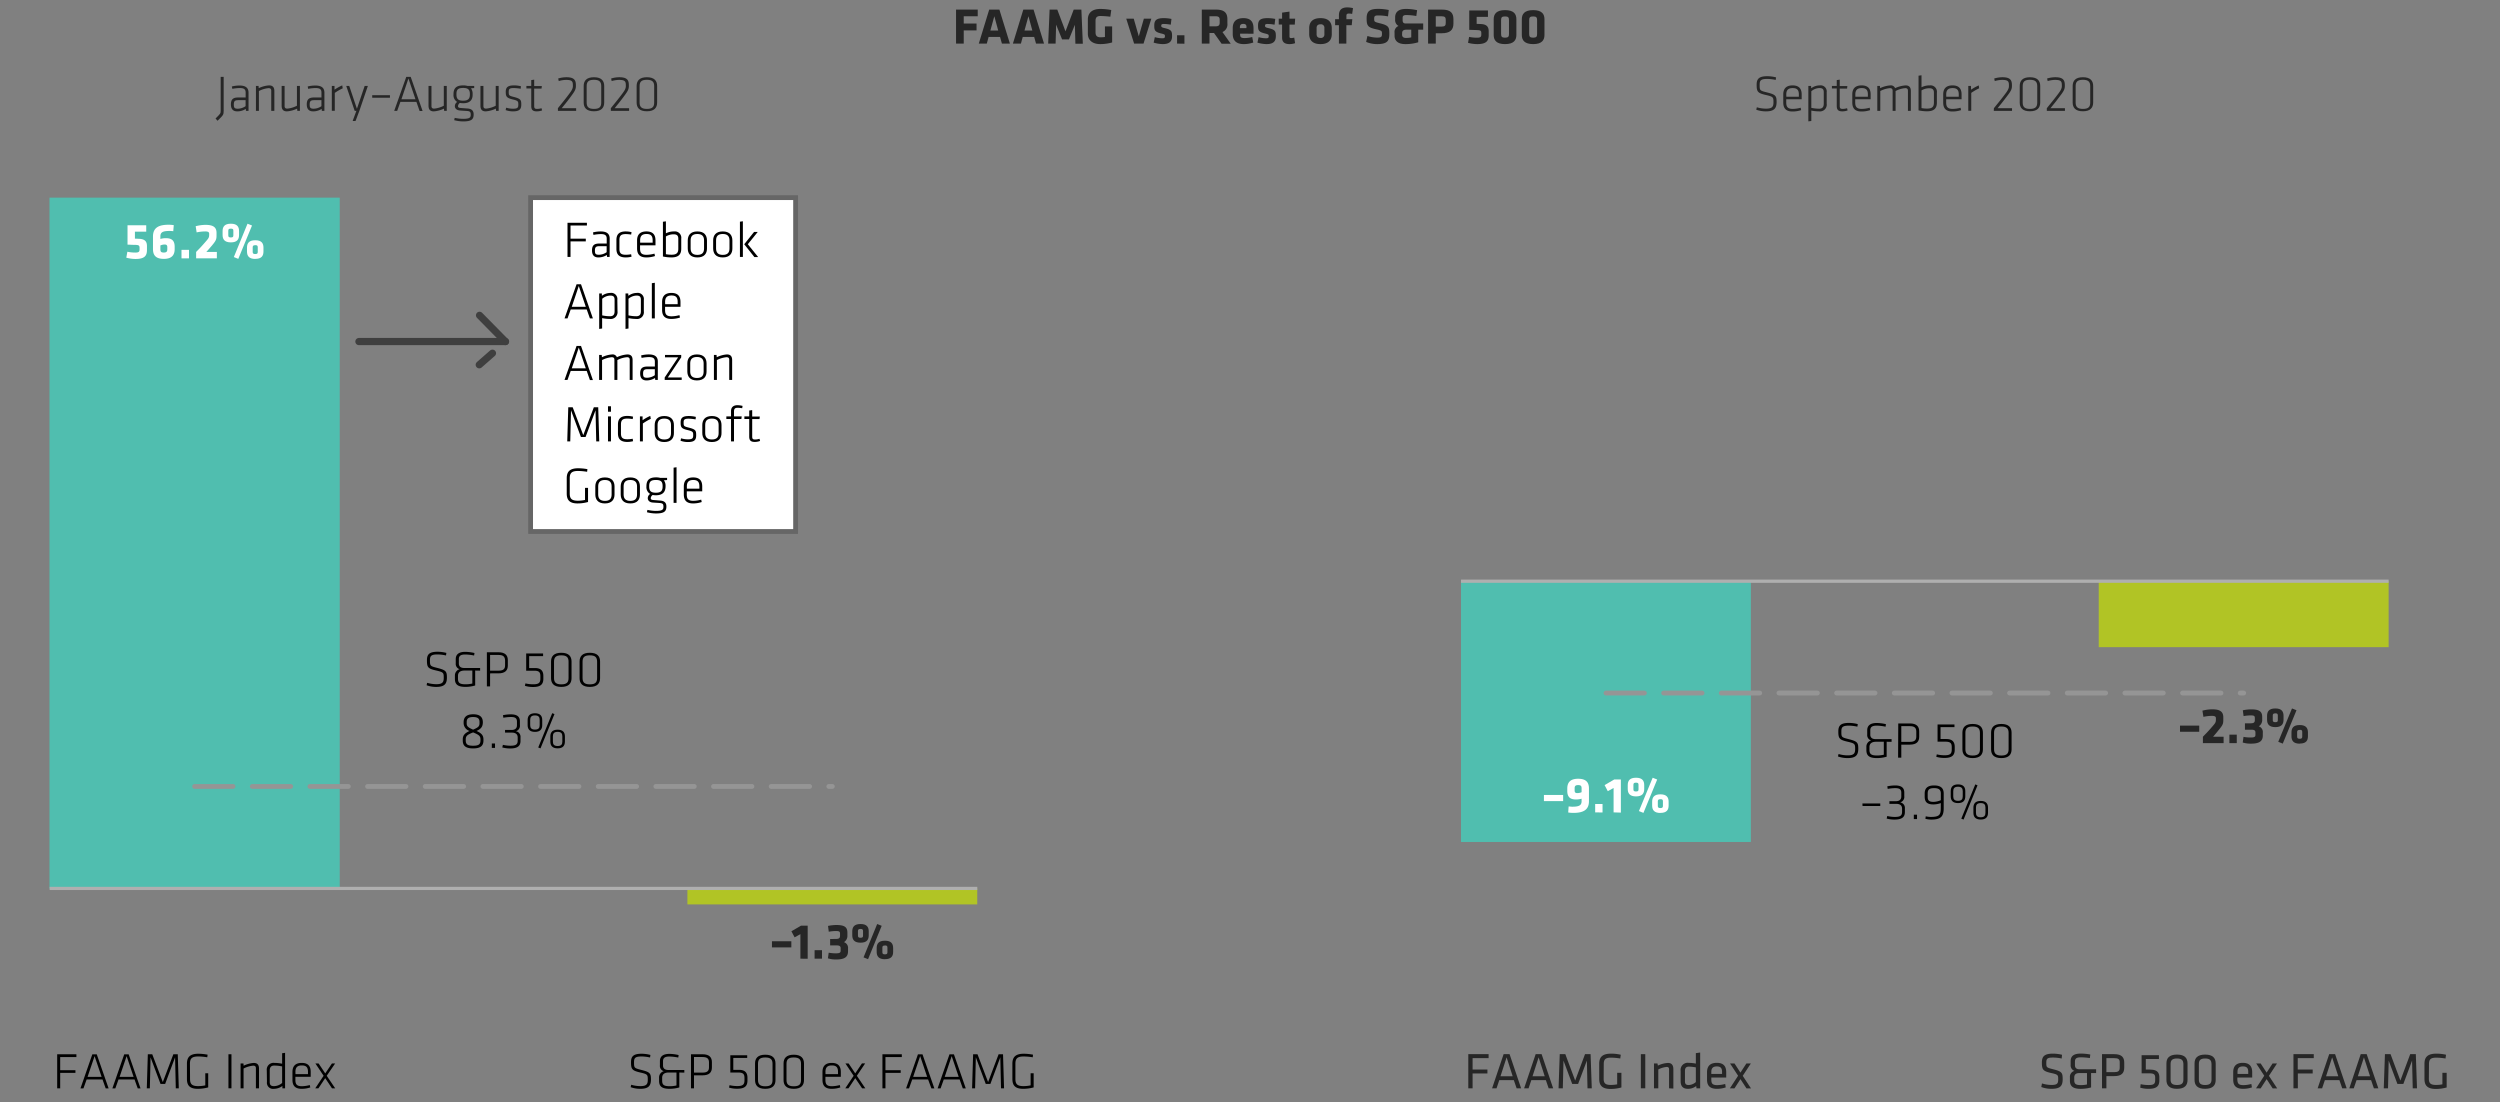 <svg xmlns="http://www.w3.org/2000/svg" viewBox="0 0 780.48 344.19"><rect x="0" y="0" width="780.48" height="344.19" fill="#808080" stroke="none"/><defs><style>.cls-1{fill:#262626;}.cls-2{fill:#b1c425;}.cls-2,.cls-3,.cls-7{fill-rule:evenodd;}.cls-3{fill:#50beaf;}.cls-4,.cls-5,.cls-8{fill:none;}.cls-4{stroke:#afafaf;}.cls-5{stroke:#959595;stroke-dasharray:12 6 12 6 12 6;}.cls-5,.cls-8{stroke-linecap:round;stroke-linejoin:round;}.cls-5,.cls-7{stroke-width:1.5px;}.cls-6,.cls-7{fill:#fff;}.cls-7{stroke:#666;}.cls-8{stroke:#3f3f3f;stroke-width:2.25px;}</style></defs><title>Artboard 10</title><g id="AEM_DSKTP" data-name="AEM DSKTP"><path class="cls-1" d="M298.47,13.61V3h6.77V5.08h-4.37V7.35h4V9.48h-4v4.13Z"/><path class="cls-1" d="M315.28,13.61h-2.49l-.58-2.08h-3.57l-.57,2.08h-2.5L308.82,3H312Zm-6.09-4.08h2.44l-1.21-4.47Z"/><path class="cls-1" d="M325.94,13.61h-2.5l-.58-2.08h-3.57l-.57,2.08h-2.5L319.47,3h3.2Zm-6.1-4.08h2.45l-1.22-4.47Z"/><path class="cls-1" d="M329.71,7.69l-.16,5.92h-2.32L327.68,3h2.4l2.56,6.79L335.2,3h2.4l.45,10.66h-2.32l-.16-5.92-1.85,4.55h-2.15Z"/><path class="cls-1" d="M343.52,13.77c-2.59,0-3.9-1.33-3.9-3.26V6.06c0-2,1.31-3.27,3.9-3.27a18.52,18.52,0,0,1,3.41.34l-.29,2.09A25.58,25.58,0,0,0,343.52,5c-1.2,0-1.5.62-1.5,1.46v3.66c0,.83.3,1.52,1.5,1.52a9.67,9.67,0,0,0,1.43-.09V8.25h2.25v5A13.4,13.4,0,0,1,343.52,13.77Z"/><path class="cls-1" d="M357,13.61h-2.94L351.6,5.82h2.34l1.58,5.52,1.59-5.52h2.33Z"/><path class="cls-1" d="M363,13.77a10.68,10.68,0,0,1-2.84-.46l.37-1.71a8.55,8.55,0,0,0,2.35.35c.69,0,.8-.19.8-.66s0-.56-1.26-.86c-1.89-.47-2.07-1-2.07-2.44,0-1.64.64-2.33,3-2.33a12,12,0,0,1,2.37.25l-.21,1.8a12.8,12.8,0,0,0-2.14-.23c-.68,0-.84.18-.84.53s.07.54,1,.75c2.22.5,2.38,1,2.38,2.53S365.19,13.77,363,13.77Z"/><path class="cls-1" d="M367.47,13.61V11h2.3v2.65Z"/><path class="cls-1" d="M379,10.3h-1.41v3.31h-2.4V3h4.43c2.6,0,3.56,1,3.56,3V7.29A2.57,2.57,0,0,1,381.64,10l2.58,3.65h-2.85Zm1.78-4.1c0-.8-.31-1.12-1.29-1.12h-1.9V8.22h1.9c1,0,1.29-.37,1.29-1.17Z"/><path class="cls-1" d="M387.15,10.52v.23c0,.89.35,1.13,1.41,1.13a9,9,0,0,0,2.37-.33l.33,1.73a9.43,9.43,0,0,1-2.92.49c-2.53,0-3.49-1.25-3.49-3.17V8.78c0-1.68.75-3.12,3.34-3.12s3.15,1.53,3.15,3.23v1.63Zm2-2.06c0-.55-.16-1-1-1s-1.06.44-1.06,1v.33h2Z"/><path class="cls-1" d="M395.39,13.77a10.67,10.67,0,0,1-2.83-.46l.37-1.71a8.55,8.55,0,0,0,2.35.35c.69,0,.8-.19.8-.66s0-.56-1.26-.86c-1.89-.47-2.07-1-2.07-2.44,0-1.64.64-2.33,3-2.33a12,12,0,0,1,2.37.25l-.21,1.8a12.91,12.91,0,0,0-2.14-.23c-.68,0-.84.18-.84.53s.07.54,1,.75c2.22.5,2.38,1,2.38,2.53S397.62,13.77,395.39,13.77Z"/><path class="cls-1" d="M402.61,13.77c-1.48,0-2.35-.56-2.35-2V7.67h-1.05V5.82h1.05V3.94l2.31-.32v2.2h1.77l-.12,1.85h-1.65v3.78c0,.32.19.43.48.43a3.27,3.27,0,0,0,1-.14l.27,1.74A5.33,5.33,0,0,1,402.61,13.77Z"/><path class="cls-1" d="M408.72,10.62V8.81c0-1.6.76-3.15,3.53-3.15s3.52,1.55,3.52,3.15v1.81c0,1.6-.75,3.15-3.52,3.15S408.72,12.22,408.72,10.62Zm4.74.06V8.75a1.05,1.05,0,0,0-1.21-1.16c-.84,0-1.22.42-1.22,1.16v1.93c0,.74.38,1.16,1.22,1.16A1.05,1.05,0,0,0,413.46,10.68Z"/><path class="cls-1" d="M422.13,4.34a6.46,6.46,0,0,0-1-.11c-.74,0-.79.32-.79.83V6h1.84L422,7.87h-1.68v5.74H418V7.87h-1.19V6H418V4.81c0-1.6.75-2.5,2.64-2.5a7.86,7.86,0,0,1,1.76.23Z"/><path class="cls-1" d="M429.94,13.77a8.71,8.71,0,0,1-3.44-.69l.4-1.85a10.23,10.23,0,0,0,3.07.51c1.23,0,1.47-.24,1.47-1.14s0-1.07-1.79-1.45c-2.58-.56-3-1.08-3-3.38,0-2.13.75-3,3.68-3a15.85,15.85,0,0,1,3.23.35l-.24,2a16,16,0,0,0-3-.3c-1.07,0-1.31.19-1.31,1,0,1,.05,1,1.73,1.44,2.88.69,3,1.25,3,3.35S433.16,13.77,429.94,13.77Z"/><path class="cls-1" d="M444.31,9.27h-1.55V13.2a13.45,13.45,0,0,1-4,.57c-2.46,0-3.39-1.15-3.39-2.65v-.87a2,2,0,0,1,1.23-2.14,2.09,2.09,0,0,1-1.05-2V5.46c0-1.55.88-2.67,3.39-2.67a15.62,15.62,0,0,1,3.47.39L442.16,5a17.58,17.58,0,0,0-3.18-.3c-.75,0-1.09.27-1.09.85v.78c0,.56.21,1,.93,1h5.49Zm-6.59,1.57c0,.69.46,1,1.16,1a6.9,6.9,0,0,0,1.7-.17V9.27H439c-.75,0-1.26.31-1.26,1Z"/><path class="cls-1" d="M450.07,10.38h-1.83v3.23h-2.4V3h4.36c2.59,0,3.55,1,3.55,3V7.37C453.75,9.37,452.66,10.38,450.07,10.38Zm1.28-4.18c0-.77-.27-1.12-1.28-1.12h-1.83V8.3h1.83c1.06,0,1.28-.4,1.28-1.17Z"/><path class="cls-1" d="M461.24,9.4c-1.16-.05-1.69-.06-2.55-.08V3.27h5.84v2H461V7.45l1.44.06c1.84.12,2.32,1,2.32,2.28v1.13c0,1.83-.69,2.85-3.6,2.85a11.22,11.22,0,0,1-2.85-.4l.33-1.85a12.69,12.69,0,0,0,2.5.25c1.09,0,1.31-.3,1.31-1v-.43C462.45,9.64,462.26,9.45,461.24,9.4Z"/><path class="cls-1" d="M473.4,10.94c0,1.6-.83,2.83-3.54,2.83s-3.54-1.23-3.54-2.83V6c0-1.61.84-2.84,3.54-2.84S473.4,4.34,473.4,6Zm-4.77-.32c0,.8.22,1.14,1.23,1.14s1.23-.34,1.23-1.14V6.27c0-.81-.22-1.14-1.23-1.14s-1.23.33-1.23,1.14Z"/><path class="cls-1" d="M482.17,10.94c0,1.6-.83,2.83-3.53,2.83s-3.54-1.23-3.54-2.83V6c0-1.61.83-2.84,3.54-2.84s3.53,1.23,3.53,2.84Zm-4.77-.32c0,.8.23,1.14,1.24,1.14s1.23-.34,1.23-1.14V6.27c0-.81-.23-1.14-1.23-1.14s-1.24.33-1.24,1.14Z"/><polygon class="cls-2" points="655.21 181.45 745.71 181.45 745.71 202.04 655.21 202.04 655.21 181.45 655.21 181.45"/><polygon class="cls-3" points="456.12 181.48 546.6 181.48 546.6 262.86 456.12 262.86 456.12 181.48 456.12 181.48"/><line class="cls-4" x1="456.12" y1="181.45" x2="745.71" y2="181.45"/><line class="cls-5" x1="501.37" y1="216.36" x2="700.46" y2="216.36"/><path class="cls-1" d="M551.29,34.77a9,9,0,0,1-3-.51l.18-.77a10,10,0,0,0,2.86.43c1.83,0,2.33-.54,2.33-1.9,0-1.65,0-1.83-2.39-2.37-2.58-.59-2.86-1.06-2.86-3.2,0-1.75.64-2.66,3.31-2.66a10.89,10.89,0,0,1,2.75.37l-.11.8a12.51,12.51,0,0,0-2.61-.32c-2.11,0-2.4.51-2.4,1.84,0,1.73,0,1.81,2.29,2.37,2.8.7,3,1.1,3,3.12C554.59,33.72,554,34.77,551.29,34.77Z"/><path class="cls-1" d="M559.68,34a9.84,9.84,0,0,0,2.47-.37l.16.75a8.52,8.52,0,0,1-2.69.43c-2.19,0-2.9-1.13-2.9-2.83V29.49c0-1.6.72-2.83,2.91-2.83s2.84,1.23,2.84,2.83V31h-4.82v1C557.65,33.36,558.13,34,559.68,34Zm-2-3.8h3.91v-.7c0-1.31-.47-2-1.93-2s-2,.69-2,2Z"/><path class="cls-1" d="M570.28,32.37a2.12,2.12,0,0,1-2.4,2.4,12.16,12.16,0,0,1-2.4-.25v3.25l-.93.12V26.82h.85l.05.73a4.47,4.47,0,0,1,2.62-.89,1.92,1.92,0,0,1,2.21,2.16Zm-4.8,1.3a12.63,12.63,0,0,0,2.43.27c1,0,1.45-.51,1.45-1.57V28.82c0-.9-.29-1.33-1.35-1.33a4,4,0,0,0-2.53,1Z"/><path class="cls-1" d="M576.81,34.47a4.92,4.92,0,0,1-1.63.3c-1.23,0-1.76-.45-1.76-1.68V27.62h-1.51v-.8h1.51V25l.93-.13v2h2.38l-.09.8h-2.29V33c0,.68.09,1,.89,1a5,5,0,0,0,1.4-.22Z"/><path class="cls-1" d="M581.23,34a9.76,9.76,0,0,0,2.46-.37l.16.75a8.47,8.47,0,0,1-2.69.43c-2.19,0-2.89-1.13-2.89-2.83V29.49c0-1.6.72-2.83,2.91-2.83S584,27.89,584,29.49V31h-4.82v1C579.19,33.36,579.68,34,581.23,34Zm-2-3.8h3.91v-.7c0-1.31-.46-2-1.92-2s-2,.69-2,2Z"/><path class="cls-1" d="M595.64,34.61v-6.3c0-.58-.31-.79-.85-.79a7.55,7.55,0,0,0-3,.9v6.19h-.93v-6.3c0-.58-.31-.79-.85-.79a8,8,0,0,0-3,.9v6.19h-.93V26.82h.82l.06.7a8.69,8.69,0,0,1,3.17-.86,1.41,1.41,0,0,1,1.5.86,9.39,9.39,0,0,1,3.27-.86c1.21,0,1.65.69,1.65,1.76v6.19Z"/><path class="cls-1" d="M604.68,32c0,1.74-.77,2.75-3.12,2.75a13.2,13.2,0,0,1-2.61-.29V23.63l.93-.13v3.75a5.44,5.44,0,0,1,2.56-.59,2,2,0,0,1,2.24,2.27Zm-4.8,1.74a9.3,9.3,0,0,0,1.79.16c1.68,0,2.08-.7,2.08-1.87V28.91c0-.93-.42-1.36-1.44-1.36a4.66,4.66,0,0,0-2.43.68Z"/><path class="cls-1" d="M609.61,34a9.7,9.7,0,0,0,2.46-.37l.16.75a8.46,8.46,0,0,1-2.68.43c-2.2,0-2.9-1.13-2.9-2.83V29.49c0-1.6.72-2.83,2.91-2.83s2.83,1.23,2.83,2.83V31h-4.81v1C607.58,33.36,608.06,34,609.61,34Zm-2-3.8h3.9v-.7c0-1.31-.46-2-1.92-2s-2,.69-2,2Z"/><path class="cls-1" d="M617.87,27.57A17,17,0,0,0,615.41,29v5.6h-.93V26.82h.83l.05,1.18a13.46,13.46,0,0,1,2.4-1.34Z"/><path class="cls-1" d="M622.48,33.78c1.38-1.71,1.76-2.15,2.93-3.67s1.76-2.3,1.76-3.21v-.26c0-1.22-.24-1.7-2.16-1.7a8.82,8.82,0,0,0-2.26.37l-.17-.8a8.87,8.87,0,0,1,2.53-.4c2.48,0,3,.91,3,2.5v.24c0,1.15-.43,1.76-2,3.79-1,1.35-1.4,1.78-2.48,3.14h4.51v.83h-5.7Z"/><path class="cls-1" d="M636.94,32c0,1.61-.85,2.74-3.2,2.74s-3.2-1.13-3.2-2.74V26.85c0-1.6.85-2.74,3.2-2.74s3.2,1.14,3.2,2.74ZM631.47,32c0,1.31.53,2,2.27,2s2.27-.66,2.27-2V26.91c0-1.31-.52-2-2.27-2s-2.27.66-2.27,2Z"/><path class="cls-1" d="M639,33.78c1.37-1.71,1.76-2.15,2.93-3.67s1.76-2.3,1.76-3.21v-.26c0-1.22-.24-1.7-2.16-1.7a8.75,8.75,0,0,0-2.26.37l-.18-.8a8.87,8.87,0,0,1,2.53-.4c2.48,0,3,.91,3,2.5v.24c0,1.15-.44,1.76-2,3.79-1,1.35-1.39,1.78-2.48,3.14h4.52v.83H639Z"/><path class="cls-1" d="M653.47,32c0,1.61-.85,2.74-3.2,2.74s-3.2-1.13-3.2-2.74V26.85c0-1.6.84-2.74,3.2-2.74s3.2,1.14,3.2,2.74ZM648,32c0,1.31.53,2,2.28,2s2.27-.66,2.27-2V26.91c0-1.31-.53-2-2.27-2s-2.28.66-2.28,2Z"/><path class="cls-6" d="M482,250.1v-1.92H488v1.92Z"/><path class="cls-6" d="M496.06,246.21v3.91c0,2.89-2,3.66-4.91,3.66a10.26,10.26,0,0,1-1.57-.13l.13-1.88c.3,0,.72.08,1.12.08,2.08,0,2.93-.39,2.93-1.72v-.78a6,6,0,0,1-1.77.24c-1.79,0-2.7-.77-2.7-2.69v-.69c0-1.6.62-3.09,3.39-3.09S496.06,244.53,496.06,246.21Zm-4.47-.11v.7c0,.66.37.8.79.8a3.43,3.43,0,0,0,1.38-.28V246.1c0-.74-.25-1-1.08-1S491.59,245.41,491.59,246.1Z"/><path class="cls-6" d="M498,253.62V251h2.3v2.65Z"/><path class="cls-6" d="M503.75,253.62V246l-1.81,1-1-1.9,3-1.75h2.08v10.34Z"/><path class="cls-6" d="M510.75,248.63c-2,0-2.58-1-2.58-2.32v-1.19c0-1.33.56-2.32,2.58-2.32s2.56,1,2.56,2.32v1.19C513.31,247.64,512.76,248.63,510.75,248.63Zm0-4.29c-.6,0-.81.17-.81.66v1.44c0,.48.21.65.81.65s.78-.17.78-.65V245C511.53,244.51,511.34,244.34,510.75,244.34Zm5.2-1.54,1.41.56-4.29,10.42-1.41-.57Zm2.41,11c-2,0-2.57-1-2.57-2.32v-1.18c0-1.33.56-2.32,2.57-2.32s2.57,1,2.57,2.32v1.18C520.93,252.79,520.38,253.78,518.36,253.78Zm0-4.29c-.59,0-.8.18-.8.66v1.44c0,.48.21.66.8.66s.79-.18.79-.66v-1.44C519.15,249.67,519,249.49,518.36,249.49Z"/><path class="cls-1" d="M680.58,228.45v-1.92h6v1.92Z"/><path class="cls-1" d="M690.91,230h3.28v2h-6.46v-2c1.15-1.19,1.36-1.38,2.32-2.47,1.57-1.79,1.74-1.89,1.74-3v-.29c0-.56-.37-.75-1.26-.75a12.55,12.55,0,0,0-2.64.31l-.31-1.94a12.86,12.86,0,0,1,3.06-.42c2.46,0,3.46.77,3.46,2.52v.41c0,1.52,0,1.81-1.47,3.57C691.86,228.9,691.38,229.46,690.91,230Z"/><path class="cls-1" d="M696,232v-2.65h2.3V232Z"/><path class="cls-1" d="M702.62,225.81c1,0,1.32-.29,1.32-1v-.66c0-.67-.29-.81-1.3-.81a12.71,12.71,0,0,0-2.21.22l-.24-1.81a12.39,12.39,0,0,1,2.66-.29c2.67,0,3.39.8,3.39,2.41v.75a2.31,2.31,0,0,1-1.07,2.13,1.88,1.88,0,0,1,1.26,2v.82c0,1.57-.73,2.59-3.65,2.59a8.19,8.19,0,0,1-2.62-.35l.24-1.77a11.73,11.73,0,0,0,2.3.2c1.12,0,1.43-.22,1.43-.84v-.74c0-.59-.37-.85-1.17-.85h-2.11v-2Z"/><path class="cls-1" d="M710.34,227c-2,0-2.58-1-2.58-2.32v-1.19c0-1.32.56-2.32,2.58-2.32s2.56,1,2.56,2.32v1.19C712.9,226,712.35,227,710.34,227Zm0-4.29c-.6,0-.8.18-.8.66v1.44c0,.48.2.65.8.65s.78-.17.78-.65v-1.44C711.12,222.87,710.93,222.69,710.34,222.69Zm5.2-1.54,1.41.56-4.29,10.42-1.41-.57Zm2.41,11c-2,0-2.57-1-2.57-2.32v-1.18c0-1.33.56-2.32,2.57-2.32s2.57,1,2.57,2.32v1.18C720.52,231.14,720,232.13,718,232.13Zm0-4.29c-.59,0-.8.18-.8.66v1.44c0,.48.21.66.8.66s.79-.18.79-.66V228.5C718.74,228,718.55,227.84,718,227.84Z"/><path class="cls-1" d="M458.39,339.76V329.1h6.34v1.24h-5v3.55h4.63v1.23h-4.63v4.64Z"/><path class="cls-1" d="M474.88,339.76h-1.4l-.88-2.56h-4.53l-.86,2.56h-1.39l3.6-10.66h1.86Zm-4.53-9.66-1.91,5.9h3.81Z"/><path class="cls-1" d="M484.88,339.76h-1.4l-.88-2.56h-4.53l-.86,2.56h-1.39l3.6-10.66h1.86Zm-4.53-9.66-1.91,5.9h3.81Z"/><path class="cls-1" d="M488.11,331.12l-.21,8.64h-1.33l.37-10.66h1.74l3.08,8.25,3.07-8.25h1.74l.37,10.66h-1.33l-.2-8.64-2.73,7.27h-1.85Z"/><path class="cls-1" d="M500.65,336.71c0,1.36.4,2,2.22,2a10.23,10.23,0,0,0,2-.19v-3.61h1.32v4.59a12.69,12.69,0,0,1-3.37.46c-2.72,0-3.56-1.17-3.56-3.13V332.1c0-2.16,1.08-3.16,3.73-3.16a13.45,13.45,0,0,1,3,.34l-.16,1.18a17.62,17.62,0,0,0-2.86-.27c-1.76,0-2.29.53-2.29,2Z"/><path class="cls-1" d="M513.64,339.76h-1.38V329.1h1.38Z"/><path class="cls-1" d="M521.07,339.76v-5.95c0-.51-.26-.72-.76-.72a7.27,7.27,0,0,0-2.6.78v5.89h-1.35V332h1.09l.13.67a8.37,8.37,0,0,1,3.14-.83c1.24,0,1.69.78,1.69,2v6Z"/><path class="cls-1" d="M524.68,334.35a2.24,2.24,0,0,1,2.53-2.54,12.17,12.17,0,0,1,2.22.24v-3.27l1.35-.19v11.17h-1.14l-.11-.7a4.16,4.16,0,0,1-2.58.86c-1.53,0-2.27-.81-2.27-2.38Zm4.75-1.12a12.83,12.83,0,0,0-2.14-.24c-.9,0-1.26.42-1.26,1.36v3.19c0,.8.25,1.2,1.2,1.2a3.6,3.6,0,0,0,2.2-.93Z"/><path class="cls-1" d="M536.12,338.77a9.67,9.67,0,0,0,2.47-.37l.17,1.08a8.48,8.48,0,0,1-2.75.44c-2.3,0-3.09-1.1-3.09-2.86v-2.34c0-1.62.74-2.91,3.06-2.91s2.93,1.33,2.93,2.94v1.64h-4.65V337C534.26,338.27,534.6,338.77,536.12,338.77Zm-1.86-3.5h3.35v-.64c0-1.09-.37-1.7-1.63-1.7s-1.72.61-1.72,1.7Z"/><path class="cls-1" d="M540.06,339.76l2.56-3.92L540.1,332h1.4l1.85,2.86,1.86-2.86h1.39l-2.53,3.87,2.58,3.92h-1.41l-1.89-2.89-1.87,2.89Z"/><path class="cls-1" d="M640.44,339.92a9,9,0,0,1-3.17-.56l.22-1.12a10,10,0,0,0,3,.47c1.71,0,2.06-.45,2.06-1.67,0-1.44,0-1.57-2.21-2.06-2.57-.58-2.88-1.08-2.88-3.28,0-1.86.77-2.76,3.41-2.76a12.28,12.28,0,0,1,2.88.35l-.11,1.17a13.22,13.22,0,0,0-2.74-.3c-1.74,0-2.06.35-2.06,1.58,0,1.48,0,1.54,2.11,2.07,2.84.7,3,1.12,3,3.2C643.91,338.87,643.37,339.92,640.44,339.92Z"/><path class="cls-1" d="M652.82,335v4.49a12.3,12.3,0,0,1-3.26.44c-2.44,0-3.35-.86-3.35-2.56v-1a1.93,1.93,0,0,1,1.41-2.05,1.83,1.83,0,0,1-1.18-1.89v-1.11c0-1.52.81-2.4,3.2-2.4a16.34,16.34,0,0,1,2.93.29l-.13,1.11a19.21,19.21,0,0,0-2.79-.23c-1.41,0-1.87.37-1.87,1.39v1.08c0,.75.4,1.26,1.44,1.26h5.17V335Zm-1.28,3.57V335h-2.27c-1.2,0-1.71.42-1.71,1.46v.77c0,1.1.44,1.53,2,1.53A8.69,8.69,0,0,0,651.54,338.56Z"/><path class="cls-1" d="M656.23,329.1h3.85c2.29,0,3.09,1,3.09,2.63v1.58c0,1.65-.8,2.64-3.09,2.64H657.6v3.81h-1.37Zm3.81,1.24H657.6v4.38H660c1.31,0,1.76-.37,1.76-1.41v-1.57C661.8,330.69,661.35,330.34,660,330.34Z"/><path class="cls-1" d="M668.59,329.42H674v1.19h-4.1v3.28c.67,0,1,0,1.71.05,1.91.08,2.52,1,2.52,2.4v.93c0,1.69-.74,2.65-3.29,2.65a9.2,9.2,0,0,1-2.68-.36l.14-1.09a11.65,11.65,0,0,0,2.53.27c1.6,0,2-.42,2-1.55v-.71c0-1-.32-1.36-1.65-1.39l-2.58,0Z"/><path class="cls-1" d="M682.93,337.15c0,1.6-.81,2.77-3.29,2.77s-3.3-1.17-3.3-2.77V332c0-1.6.81-2.77,3.3-2.77s3.29,1.17,3.29,2.77Zm-3.29-6.7c-1.48,0-2,.56-2,1.73V337c0,1.17.48,1.73,2,1.73s2-.56,2-1.73v-4.83C681.59,331,681.11,330.45,679.64,330.45Z"/><path class="cls-1" d="M691.72,337.15c0,1.6-.82,2.77-3.3,2.77s-3.3-1.17-3.3-2.77V332c0-1.6.82-2.77,3.3-2.77s3.3,1.17,3.3,2.77Zm-3.3-6.7c-1.47,0-1.95.56-1.95,1.73V337c0,1.17.48,1.73,1.95,1.73s2-.56,2-1.73v-4.83C690.37,331,689.89,330.45,688.42,330.45Z"/><path class="cls-1" d="M700.39,338.77a9.6,9.6,0,0,0,2.46-.37l.18,1.08a8.57,8.57,0,0,1-2.75.44c-2.31,0-3.09-1.1-3.09-2.86v-2.34c0-1.62.73-2.91,3-2.91s2.93,1.33,2.93,2.94v1.64h-4.64V337C698.53,338.27,698.87,338.77,700.39,338.77Zm-1.86-3.5h3.35v-.64c0-1.09-.37-1.7-1.64-1.7s-1.71.61-1.71,1.7Z"/><path class="cls-1" d="M704.32,339.76l2.56-3.92L704.37,332h1.39l1.86,2.86,1.86-2.86h1.39l-2.53,3.87,2.58,3.92h-1.41l-1.89-2.89-1.87,2.89Z"/><path class="cls-1" d="M716,339.76V329.1h6.34v1.24h-5v3.55H722v1.23h-4.63v4.64Z"/><path class="cls-1" d="M732.61,339.76h-1.39l-.88-2.56h-4.53l-.86,2.56h-1.4l3.61-10.66H729Zm-4.53-9.66-1.9,5.9H730Z"/><path class="cls-1" d="M742.5,339.76h-1.39l-.88-2.56H735.7l-.87,2.56h-1.39L737,329.1h1.86ZM738,330.1l-1.9,5.9h3.81Z"/><path class="cls-1" d="M745.73,331.12l-.21,8.64h-1.33l.37-10.66h1.75l3.07,8.25,3.07-8.25h1.75l.37,10.66h-1.33l-.21-8.64-2.72,7.27h-1.86Z"/><path class="cls-1" d="M758.27,336.71c0,1.36.41,2,2.23,2a10.14,10.14,0,0,0,2-.19v-3.61h1.33v4.59a12.7,12.7,0,0,1-3.38.46c-2.72,0-3.55-1.17-3.55-3.13V332.1c0-2.16,1.07-3.16,3.73-3.16a13.52,13.52,0,0,1,3,.34l-.16,1.18a17.84,17.84,0,0,0-2.87-.27c-1.76,0-2.29.53-2.29,2Z"/><path d="M576.8,236.67a9,9,0,0,1-3-.51l.18-.77a9.93,9.93,0,0,0,2.86.43c1.82,0,2.32-.54,2.32-1.9,0-1.65,0-1.82-2.38-2.37-2.58-.59-2.87-1.06-2.87-3.2,0-1.74.64-2.66,3.31-2.66a11,11,0,0,1,2.76.37l-.12.8a13.12,13.12,0,0,0-2.6-.32c-2.11,0-2.4.51-2.4,1.84,0,1.73,0,1.81,2.28,2.37,2.8.71,3,1.11,3,3.12C580.09,235.62,579.5,236.67,576.8,236.67Z"/><path d="M589,231.57v4.67a10.94,10.94,0,0,1-3,.43c-2.42,0-3.33-.73-3.33-2.51v-1a2,2,0,0,1,1.47-2,1.74,1.74,0,0,1-1.21-1.84V228c0-1.52,1-2.29,3-2.29a13.09,13.09,0,0,1,2.84.37l-.11.79a14.64,14.64,0,0,0-2.77-.33c-1.42,0-2,.42-2,1.46v1.38c0,.83.53,1.37,1.65,1.37h5v.84Zm-.89,4.05v-4.05h-2.4c-1.23,0-2.08.45-2.08,1.66v.88c0,1.28.53,1.75,2.37,1.75A9.29,9.29,0,0,0,588.08,235.62Z"/><path d="M592.62,225.85h3.62c2.14,0,2.92,1,2.92,2.47V230c0,1.49-.78,2.47-2.92,2.47h-2.67v4.06h-1Zm3.63.85h-2.68v4.9h2.68c1.34,0,2-.45,2-1.62v-1.66C598.22,227.15,597.59,226.7,596.25,226.7Z"/><path d="M604.89,226.17h5.28V227h-4.35v3.72l1.84,0c1.93,0,2.59,1,2.59,2.45v.88c0,1.64-.75,2.57-3.15,2.57a8.52,8.52,0,0,1-2.61-.35l.16-.77a9.88,9.88,0,0,0,2.45.29c1.69,0,2.22-.46,2.22-1.81v-.69c0-1.23-.38-1.71-1.84-1.74l-2.59,0Z"/><path d="M619.05,233.94c0,1.6-.85,2.73-3.2,2.73s-3.2-1.13-3.2-2.73v-5.19c0-1.6.85-2.74,3.2-2.74s3.2,1.14,3.2,2.74Zm-5.47-.07c0,1.31.53,2,2.27,2s2.27-.66,2.27-2v-5.06c0-1.31-.53-2-2.27-2s-2.27.65-2.27,2Z"/><path d="M628,233.94c0,1.6-.85,2.73-3.2,2.73s-3.2-1.13-3.2-2.73v-5.19c0-1.6.85-2.74,3.2-2.74s3.2,1.14,3.2,2.74Zm-5.47-.07c0,1.31.53,2,2.27,2s2.27-.66,2.27-2v-5.06c0-1.31-.53-2-2.27-2s-2.27.65-2.27,2Z"/><path d="M581.43,250.83H587v.79h-5.53Z"/><path d="M589.19,254.75a10.28,10.28,0,0,0,2.3.29c1.62,0,2.32-.32,2.32-1.58v-1c0-1-.65-1.5-1.81-1.5h-2.14v-.83h2c1.18,0,1.71-.57,1.71-1.46V247.5c0-1.07-.53-1.45-1.92-1.45a13.51,13.51,0,0,0-2.32.24l-.13-.8a12,12,0,0,1,2.42-.28c2.06,0,2.88.77,2.88,2.23v1.12a1.77,1.77,0,0,1-1.28,1.94,1.74,1.74,0,0,1,1.47,1.87v1.15c0,1.7-1.09,2.35-3.28,2.35a9.3,9.3,0,0,1-2.41-.32Z"/><path d="M597.48,254.34h1v1.37h-1Z"/><path d="M605.91,250.72a7.42,7.42,0,0,1-2.29.42c-2.13,0-2.75-.9-2.75-2.5v-.88c0-1.6.8-2.55,2.94-2.55s3,.9,3,2.55v4.51c0,2.56-.8,3.6-3.9,3.6a7.79,7.79,0,0,1-1.82-.24l.11-.78a8.43,8.43,0,0,0,1.55.19c2.75,0,3.14-.67,3.14-2.78Zm0-.9v-2.09c0-1.32-.8-1.68-2.1-1.68-1.5,0-2,.46-2,1.68v1c0,1.12.35,1.61,1.85,1.61A6.53,6.53,0,0,0,605.91,249.82Z"/><path d="M613.55,248.61c0,1.31-.67,2.11-2.27,2.11s-2.28-.8-2.28-2.11V247c0-1.32.68-2.12,2.28-2.12s2.27.8,2.27,2.12Zm-3.76,0c0,.88.37,1.4,1.49,1.4s1.47-.52,1.47-1.4V247c0-.88-.35-1.39-1.47-1.39s-1.49.51-1.49,1.39Zm3.22,7.25-.71-.27,4.37-10.71.7.29Zm7.63-2.11c0,1.31-.67,2.11-2.27,2.11s-2.29-.8-2.29-2.11v-1.6c0-1.31.69-2.11,2.29-2.11s2.27.8,2.27,2.11Zm-3.76,0c0,.88.37,1.39,1.49,1.39s1.47-.51,1.47-1.39v-1.64c0-.88-.35-1.39-1.47-1.39s-1.49.51-1.49,1.39Z"/><polygon class="cls-2" points="214.6 277.36 305.09 277.36 305.09 282.35 214.6 282.35 214.6 277.36 214.6 277.36"/><polygon class="cls-3" points="15.45 61.7 106.06 61.7 106.06 277.38 15.45 277.38 15.45 61.7 15.45 61.7"/><line class="cls-4" x1="15.5" y1="277.36" x2="305.1" y2="277.36"/><line class="cls-5" x1="60.75" y1="245.52" x2="259.85" y2="245.52"/><polygon class="cls-7" points="165.65 61.7 248.38 61.7 248.38 165.93 165.65 165.93 165.65 61.7 165.65 61.7"/><path class="cls-1" d="M69.83,24V34.52c0,1.32-.09,1.4-1.92,3.18L67.29,37c1.57-1.54,1.6-1.6,1.6-2.42V24Z"/><path class="cls-1" d="M77.59,34.61h-.8L76.73,34a4.88,4.88,0,0,1-2.64.77c-1.38,0-2-.78-2-2.17,0-1.65.75-2.17,2.29-2.17h2.31V28.91c0-1.07-.56-1.42-1.85-1.42a12.46,12.46,0,0,0-2.3.25L72.38,27a9.72,9.72,0,0,1,2.4-.3c2,0,2.81.8,2.81,2.25Zm-.92-3.34H74.39c-1.07,0-1.39.32-1.39,1.34s.19,1.33,1.28,1.33a4.38,4.38,0,0,0,2.39-.8Z"/><path class="cls-1" d="M84.68,34.61v-6.3c0-.58-.3-.79-.85-.79a8,8,0,0,0-3,.9v6.19h-.93V26.82h.82l.06.7A8.69,8.69,0,0,1,84,26.66c1.22,0,1.65.69,1.65,1.76v6.19Z"/><path class="cls-1" d="M88.85,26.82v6.3c0,.58.31.79.85.79a8.24,8.24,0,0,0,3-.9V26.82h.93v7.79h-.81l-.07-.7a8.69,8.69,0,0,1-3.17.86c-1.21,0-1.65-.69-1.65-1.76V26.82Z"/><path class="cls-1" d="M101.28,34.61h-.8l-.07-.61a4.85,4.85,0,0,1-2.64.77c-1.37,0-2-.78-2-2.17,0-1.65.75-2.17,2.29-2.17h2.3V28.91c0-1.07-.56-1.42-1.84-1.42a12.47,12.47,0,0,0-2.31.25L96.06,27a9.72,9.72,0,0,1,2.4-.3c2,0,2.82.8,2.82,2.25Zm-.93-3.34H98.08c-1.08,0-1.4.32-1.4,1.34s.2,1.33,1.29,1.33a4.35,4.35,0,0,0,2.38-.8Z"/><path class="cls-1" d="M107,27.57A16.56,16.56,0,0,0,104.52,29v5.6h-.93V26.82h.84l0,1.18a13.51,13.51,0,0,1,2.41-1.34Z"/><path class="cls-1" d="M112.19,34.61,111,37.77h-.91l1.17-3.16h-.53l-2.64-7.79h.94l2.4,7.14,2.42-7.14h1Z"/><path class="cls-1" d="M116.2,29.73h5.54v.78H116.2Z"/><path class="cls-1" d="M130,31.81h-5l-1,2.8h-.93L126.83,24h1.39l3.71,10.66H131ZM125.32,31h4.39l-2.2-6.49Z"/><path class="cls-1" d="M134.7,26.82v6.3c0,.58.3.79.85.79a8.29,8.29,0,0,0,3-.9V26.82h.93v7.79h-.82l-.06-.7a8.75,8.75,0,0,1-3.17.86c-1.22,0-1.65-.69-1.65-1.76V26.82Z"/><path class="cls-1" d="M144.59,32.23a5.4,5.4,0,0,1-1-.1,1.29,1.29,0,0,0-.6,1c0,.31.17.52.7.57l2.24.17c1.43.11,1.94.77,1.94,1.86,0,1.61-.8,2.18-3.33,2.18a11.52,11.52,0,0,1-2.74-.39l.15-.73a13.14,13.14,0,0,0,2.62.31c2.11,0,2.39-.43,2.39-1.32s-.32-1.08-1.25-1.14-1.08-.06-2.12-.14S142,33.83,142,33.14a1.59,1.59,0,0,1,.73-1.31,2.47,2.47,0,0,1-1.15-2.34v-.1c0-1.76.79-2.73,3-2.73a4.26,4.26,0,0,1,1.32.16h2.14v.67l-1,.08a2.91,2.91,0,0,1,.51,1.82v.1C147.59,31.25,146.64,32.23,144.59,32.23Zm0-4.77c-1.55,0-2.09.48-2.09,1.9v.16c0,1.47.67,1.91,2.09,1.91s2.1-.5,2.1-1.91v-.16C146.69,28,146.15,27.46,144.59,27.46Z"/><path class="cls-1" d="M150.92,26.82v6.3c0,.58.3.79.84.79a8.34,8.34,0,0,0,3-.9V26.82h.92v7.79h-.81l-.07-.7a8.69,8.69,0,0,1-3.17.86c-1.21,0-1.64-.69-1.64-1.76V26.82Z"/><path class="cls-1" d="M160.15,34.77a6.6,6.6,0,0,1-2.29-.4l.16-.75a7.56,7.56,0,0,0,2.06.32c1.44,0,1.73-.27,1.73-1.26s0-1.24-1.81-1.65c-1.95-.47-2.11-1-2.11-2.37s.62-2,2.55-2a8.5,8.5,0,0,1,2.2.27l-.09.78a13.2,13.2,0,0,0-2.18-.22c-1.36,0-1.55.35-1.55,1.2,0,1.07.06,1.18,1.5,1.55,2.29.58,2.42,1,2.42,2.4S162.23,34.77,160.15,34.77Z"/><path class="cls-1" d="M169.24,34.47a4.92,4.92,0,0,1-1.63.3c-1.24,0-1.76-.45-1.76-1.68V27.62h-1.51v-.8h1.51V25l.92-.13v2h2.39l-.1.8h-2.29V33c0,.68.1,1,.9,1a5,5,0,0,0,1.39-.22Z"/><path class="cls-1" d="M174.17,33.78c1.37-1.71,1.76-2.15,2.92-3.67s1.76-2.3,1.76-3.21v-.26c0-1.22-.24-1.7-2.16-1.7a8.74,8.74,0,0,0-2.25.37l-.18-.8a8.87,8.87,0,0,1,2.53-.4c2.48,0,3,.91,3,2.5v.24c0,1.15-.43,1.76-1.95,3.79-1,1.35-1.39,1.78-2.48,3.14h4.51v.83h-5.69Z"/><path class="cls-1" d="M188.63,32c0,1.61-.85,2.74-3.2,2.74s-3.21-1.13-3.21-2.74V26.85c0-1.6.85-2.74,3.21-2.74s3.2,1.14,3.2,2.74ZM183.15,32c0,1.31.53,2,2.28,2s2.27-.66,2.27-2V26.91c0-1.31-.53-2-2.27-2s-2.28.66-2.28,2Z"/><path class="cls-1" d="M190.69,33.78c1.38-1.71,1.76-2.15,2.93-3.67s1.76-2.3,1.76-3.21v-.26c0-1.22-.24-1.7-2.16-1.7a8.82,8.82,0,0,0-2.26.37l-.17-.8a8.87,8.87,0,0,1,2.53-.4c2.48,0,3,.91,3,2.5v.24c0,1.15-.43,1.76-1.95,3.79-1,1.35-1.4,1.78-2.48,3.14h4.51v.83h-5.7Z"/><path class="cls-1" d="M205.15,32c0,1.61-.84,2.74-3.2,2.74s-3.2-1.13-3.2-2.74V26.85c0-1.6.85-2.74,3.2-2.74s3.2,1.14,3.2,2.74ZM199.68,32c0,1.31.53,2,2.27,2s2.28-.66,2.28-2V26.91c0-1.31-.53-2-2.28-2s-2.27.66-2.27,2Z"/><path class="cls-6" d="M42.36,76.45c-1.16,0-1.68-.06-2.55-.08V70.32h5.84v2H42.12V74.5l1.44.06c1.84.12,2.32,1,2.32,2.28V78c0,1.83-.69,2.85-3.6,2.85a11.28,11.28,0,0,1-2.85-.4l.33-1.86a12,12,0,0,0,2.5.26c1.09,0,1.31-.3,1.31-1v-.43C43.57,76.69,43.38,76.5,42.36,76.45Z"/><path class="cls-6" d="M47.76,77.73v-3.9c0-2.9,2-3.67,4.92-3.67a11.07,11.07,0,0,1,1.57.13l-.16,1.89A9.32,9.32,0,0,0,53,72.1c-2.15,0-2.93.38-2.93,1.71v.79a5.55,5.55,0,0,1,1.76-.24c1.79,0,2.7.76,2.7,2.68v.69c0,1.6-.62,3.09-3.39,3.09S47.76,79.41,47.76,77.73Zm4.47.11v-.7c0-.66-.37-.8-.79-.8a3.22,3.22,0,0,0-1.37.29v1.21c0,.74.24,1,1.07,1S52.23,78.53,52.23,77.84Z"/><path class="cls-6" d="M56.66,80.66V78H59v2.66Z"/><path class="cls-6" d="M64.42,78.65H67.7v2H61.23v-2c1.16-1.18,1.36-1.37,2.32-2.46,1.57-1.79,1.75-1.89,1.75-3V73c0-.56-.37-.75-1.26-.75a13.35,13.35,0,0,0-2.65.3l-.3-1.93a12.79,12.79,0,0,1,3.06-.42c2.46,0,3.45.77,3.45,2.51v.42c0,1.52,0,1.81-1.47,3.57C65.36,77.59,64.88,78.15,64.42,78.65Z"/><path class="cls-6" d="M72.07,75.67c-2,0-2.58-1-2.58-2.32V72.16c0-1.33.56-2.32,2.58-2.32s2.56,1,2.56,2.32v1.19C74.63,74.68,74.08,75.67,72.07,75.67Zm0-4.29c-.6,0-.8.17-.8.65v1.44c0,.49.2.66.8.66s.78-.17.78-.66V72C72.85,71.55,72.66,71.38,72.07,71.38Zm5.2-1.54,1.41.56L74.39,80.82,73,80.25Zm2.42,11c-2,0-2.58-1-2.58-2.32V77.32c0-1.33.56-2.32,2.58-2.32s2.56,1,2.56,2.32V78.5C82.25,79.83,81.7,80.82,79.69,80.82Zm0-4.29c-.6,0-.8.18-.8.66v1.44c0,.48.2.66.8.66s.78-.18.78-.66V77.19C80.47,76.71,80.28,76.53,79.69,76.53Z"/><path class="cls-1" d="M241,295.77v-1.92h6.05v1.92Z"/><path class="cls-1" d="M249.88,299.29v-7.66l-1.81,1-1-1.9,3-1.75h2.08v10.34Z"/><path class="cls-1" d="M254.31,299.29v-2.65h2.31v2.65Z"/><path class="cls-1" d="M260.94,293.13c1,0,1.31-.29,1.31-1v-.66c0-.67-.29-.81-1.3-.81a12.71,12.71,0,0,0-2.21.22l-.24-1.81a12.53,12.53,0,0,1,2.66-.29c2.67,0,3.39.8,3.39,2.41V292a2.31,2.31,0,0,1-1.07,2.13,1.88,1.88,0,0,1,1.27,2v.82c0,1.57-.74,2.59-3.65,2.59a8.21,8.21,0,0,1-2.63-.35l.24-1.77a11.83,11.83,0,0,0,2.31.2c1.12,0,1.42-.22,1.42-.84V296c0-.59-.37-.85-1.17-.85h-2.11v-2Z"/><path class="cls-1" d="M268.65,294.3c-2,0-2.58-1-2.58-2.32v-1.19c0-1.32.56-2.32,2.58-2.32s2.56,1,2.56,2.32V292C271.21,293.31,270.66,294.3,268.65,294.3Zm0-4.29c-.6,0-.8.18-.8.66v1.44c0,.48.2.65.8.65s.78-.17.78-.65v-1.44C269.43,290.19,269.24,290,268.65,290Zm5.2-1.54,1.41.56L271,299.45l-1.41-.57Zm2.42,11c-2,0-2.58-1-2.58-2.32V296c0-1.33.56-2.32,2.58-2.32s2.56,1,2.56,2.32v1.18C278.83,298.46,278.28,299.45,276.27,299.45Zm0-4.29c-.6,0-.8.18-.8.66v1.44c0,.48.2.66.8.66s.78-.18.78-.66v-1.44C277.05,295.34,276.86,295.16,276.27,295.16Z"/><path d="M17.85,339.76V329.13h6V330H18.79v4.1h4.76v.85H18.79v4.83Z"/><path d="M32,337H27.05l-1,2.79h-.93l3.7-10.63h1.39l3.7,10.63H33Zm-4.66-.81h4.38l-2.19-6.48Z"/><path d="M42,337H37l-1,2.79h-.92l3.7-10.63h1.39l3.7,10.63H43Zm-4.66-.81h4.37l-2.18-6.48Z"/><path d="M54.66,330.08l-3.1,8.31H50.11L47,330.08l-.22,9.68h-.95l.32-10.63h1.38l3.3,8.69,3.29-8.69H55.5l.32,10.63h-.94Z"/><path d="M59.33,336.81c0,1.56.53,2.27,2.52,2.27a10.66,10.66,0,0,0,2.24-.24v-3.77H65v4.41a12.59,12.59,0,0,1-3.24.44c-2.59,0-3.4-1.11-3.4-3.09v-4.76c0-2,.94-3.1,3.53-3.1a16,16,0,0,1,2.92.29l-.1.82a17.58,17.58,0,0,0-2.81-.26c-2,0-2.6.64-2.6,2.27Z"/><path d="M72.26,339.76h-.94V329.13h.94Z"/><path d="M79.89,339.76v-6.29c0-.57-.31-.78-.85-.78a8.2,8.2,0,0,0-3,.9v6.17h-.93V332H76l.06.7a8.7,8.7,0,0,1,3.16-.86c1.21,0,1.64.69,1.64,1.76v6.17Z"/><path d="M83.29,334.22a2.12,2.12,0,0,1,2.39-2.39,11.43,11.43,0,0,1,2.4.26v-3.28l.92-.12v11.07h-.84l0-.73a4.47,4.47,0,0,1-2.62.89,1.91,1.91,0,0,1-2.2-2.15Zm4.79-1.29a12.63,12.63,0,0,0-2.43-.27c-1,0-1.44.51-1.44,1.56v3.55c0,.89.29,1.32,1.34,1.32a4,4,0,0,0,2.53-1Z"/><path d="M94.25,339.11a9.76,9.76,0,0,0,2.46-.37l.16.75a8.46,8.46,0,0,1-2.68.43c-2.19,0-2.89-1.13-2.89-2.82v-2.44c0-1.6.72-2.83,2.9-2.83S97,333.06,97,334.66v1.5H92.22v1C92.22,338.52,92.7,339.11,94.25,339.11Zm-2-3.78h3.9v-.71c0-1.31-.46-2-1.92-2s-2,.68-2,2Z"/><path d="M98.42,339.76l2.61-3.91L98.46,332h1l2.08,3.11,2.09-3.11h1L102,335.85l2.64,3.91h-1l-2.12-3.17-2.11,3.17Z"/><path d="M199.89,339.92a8.92,8.92,0,0,1-3-.51l.17-.76a10.28,10.28,0,0,0,2.86.43c1.82,0,2.31-.55,2.31-1.9,0-1.65,0-1.82-2.38-2.36-2.56-.6-2.85-1.06-2.85-3.2,0-1.74.64-2.65,3.3-2.65a10.89,10.89,0,0,1,2.75.37l-.11.8a12.59,12.59,0,0,0-2.61-.32c-2.1,0-2.39.51-2.39,1.84,0,1.72.05,1.8,2.28,2.36,2.8.7,3,1.1,3,3.11C203.18,338.87,202.58,339.92,199.89,339.92Z"/><path d="M212.08,334.83v4.66a10.94,10.94,0,0,1-3,.43c-2.41,0-3.32-.73-3.32-2.5v-1a2,2,0,0,1,1.47-2,1.72,1.72,0,0,1-1.21-1.83v-1.29c0-1.52,1-2.29,3-2.29a12.93,12.93,0,0,1,2.84.37l-.11.78a15.37,15.37,0,0,0-2.76-.32c-1.42,0-2,.42-2,1.46v1.37c0,.83.53,1.37,1.65,1.37h5v.83Zm-.89,4v-4h-2.4c-1.23,0-2.07.45-2.07,1.66v.88c0,1.28.52,1.74,2.36,1.74A9.16,9.16,0,0,0,211.19,338.87Z"/><path d="M215.72,329.13h3.61c2.14,0,2.92,1,2.92,2.46v1.66c0,1.49-.78,2.46-2.92,2.46h-2.67v4.05h-.94Zm3.62.85h-2.68v4.88h2.68c1.34,0,2-.44,2-1.61v-1.66C221.31,330.43,220.68,330,219.34,330Z"/><path d="M228,329.45h5.27v.83h-4.34V334l1.83,0c1.93,0,2.59,1,2.59,2.45v.87c0,1.65-.75,2.57-3.15,2.57a8.42,8.42,0,0,1-2.6-.35l.16-.76a10.27,10.27,0,0,0,2.44.28c1.69,0,2.22-.46,2.22-1.8v-.69c0-1.23-.38-1.7-1.83-1.74-.88,0-1.81,0-2.59,0Z"/><path d="M242.1,337.19c0,1.6-.84,2.73-3.19,2.73s-3.19-1.13-3.19-2.73V332c0-1.59.84-2.73,3.19-2.73s3.19,1.14,3.19,2.73Zm-5.46-.06c0,1.31.53,2,2.27,2s2.27-.65,2.27-2v-5c0-1.31-.53-2-2.27-2s-2.27.66-2.27,2Z"/><path d="M251,337.19c0,1.6-.85,2.73-3.19,2.73s-3.19-1.13-3.19-2.73V332c0-1.59.84-2.73,3.19-2.73S251,330.43,251,332Zm-5.46-.06c0,1.31.53,2,2.27,2s2.26-.65,2.26-2v-5c0-1.31-.52-2-2.26-2s-2.27.66-2.27,2Z"/><path d="M259.72,339.11a9.76,9.76,0,0,0,2.46-.37l.16.75a8.46,8.46,0,0,1-2.68.43c-2.19,0-2.89-1.13-2.89-2.82v-2.44c0-1.6.72-2.83,2.9-2.83s2.83,1.23,2.83,2.83v1.5h-4.81v1C257.69,338.52,258.17,339.11,259.72,339.11Zm-2-3.78h3.9v-.71c0-1.31-.47-2-1.92-2s-2,.68-2,2Z"/><path d="M263.89,339.76l2.61-3.91L263.93,332h1L267,335.1l2.09-3.11h1l-2.59,3.86,2.64,3.91h-1L267,336.59l-2.11,3.17Z"/><path d="M275.49,339.76V329.13h6.05V330h-5.11v4.1h4.76v.85h-4.76v4.83Z"/><path d="M289.74,337h-4.95l-1,2.79h-.92l3.7-10.63H288l3.7,10.63h-.92Zm-4.66-.81h4.37l-2.18-6.48Z"/><path d="M299.59,337h-4.95l-1,2.79h-.93l3.71-10.63h1.39l3.7,10.63h-.93Zm-4.66-.81h4.37l-2.19-6.48Z"/><path d="M312.29,330.08l-3.1,8.31h-1.45l-3.09-8.31-.23,9.68h-.94l.32-10.63h1.37l3.31,8.69,3.28-8.69h1.38l.32,10.63h-.95Z"/><path d="M317,336.81c0,1.56.52,2.27,2.52,2.27a10.57,10.57,0,0,0,2.23-.24v-3.77h.95v4.41a12.65,12.65,0,0,1-3.24.44c-2.59,0-3.4-1.11-3.4-3.09v-4.76c0-2,.94-3.1,3.52-3.1a15.88,15.88,0,0,1,2.92.29l-.09.82a17.69,17.69,0,0,0-2.81-.26c-2,0-2.6.64-2.6,2.27Z"/><path d="M136.18,214.45a8.69,8.69,0,0,1-3-.52l.17-.76a10.34,10.34,0,0,0,2.86.43c1.83,0,2.32-.55,2.32-1.91,0-1.65,0-1.82-2.38-2.37-2.58-.59-2.86-1-2.86-3.2,0-1.74.64-2.65,3.31-2.65a11.45,11.45,0,0,1,2.75.36l-.11.8a13.31,13.31,0,0,0-2.61-.32c-2.11,0-2.4.52-2.4,1.85,0,1.72.05,1.8,2.29,2.36,2.8.71,3,1.11,3,3.13C139.48,213.39,138.88,214.45,136.18,214.45Z"/><path d="M148.35,209.34V214a10.51,10.51,0,0,1-3,.44c-2.41,0-3.33-.74-3.33-2.52v-1a2,2,0,0,1,1.47-2,1.73,1.73,0,0,1-1.21-1.84v-1.29c0-1.53,1-2.29,3-2.29a13.73,13.73,0,0,1,2.85.36l-.12.79a14.52,14.52,0,0,0-2.76-.32c-1.43,0-2,.41-2,1.46v1.37c0,.83.52,1.38,1.64,1.38h5v.83Zm-.89,4v-4h-2.4c-1.23,0-2.08.45-2.08,1.67v.88c0,1.28.53,1.74,2.37,1.74A9.16,9.16,0,0,0,147.46,213.39Z"/><path d="M152,203.63h3.61c2.14,0,2.93,1,2.93,2.46v1.67c0,1.48-.79,2.46-2.93,2.46H153v4.07H152Zm3.62.84H153v4.9h2.68c1.35,0,2-.45,2-1.61v-1.67C157.6,204.92,157,204.47,155.63,204.47Z"/><path d="M164.27,204h5.28v.83H165.2v3.73l1.84,0c1.94,0,2.59,1,2.59,2.45v.88c0,1.65-.75,2.58-3.15,2.58a8.13,8.13,0,0,1-2.6-.36l.15-.76a10.35,10.35,0,0,0,2.45.28c1.7,0,2.22-.46,2.22-1.8v-.69c0-1.24-.38-1.72-1.83-1.75-.88,0-1.81,0-2.6,0Z"/><path d="M178.43,211.71c0,1.6-.85,2.74-3.2,2.74s-3.2-1.14-3.2-2.74v-5.19c0-1.6.85-2.73,3.2-2.73s3.2,1.13,3.2,2.73Zm-5.47-.06c0,1.31.53,2,2.27,2s2.27-.65,2.27-2v-5.06c0-1.32-.53-2-2.27-2s-2.27.65-2.27,2Z"/><path d="M187.34,211.71c0,1.6-.85,2.74-3.2,2.74s-3.2-1.14-3.2-2.74v-5.19c0-1.6.85-2.73,3.2-2.73s3.2,1.13,3.2,2.73Zm-5.47-.06c0,1.31.53,2,2.27,2s2.27-.65,2.27-2v-5.06c0-1.32-.52-2-2.27-2s-2.27.65-2.27,2Z"/><path d="M148.77,228.2c1.63.72,2.16,1.45,2.16,2.66v.32c0,1.71-1,2.47-3.23,2.47s-3.23-.76-3.23-2.47v-.32c0-1.21.53-1.94,2.13-2.66a2.6,2.6,0,0,1-1.86-2.51v-.21c0-1.39.69-2.49,3-2.49s3,1.1,3,2.49v.21C150.66,226.8,150.27,227.53,148.77,228.2Zm-1.07.45c-1.77.71-2.3,1.09-2.3,2.16v.32c0,1.27.6,1.68,2.3,1.68s2.3-.41,2.3-1.68v-.32C150,229.74,149.47,229.39,147.7,228.65Zm0-.86c1.55-.67,2-1,2-2v-.4c0-1-.48-1.54-2-1.54s-2,.56-2,1.54v.4C145.67,226.72,146.15,227.12,147.7,227.79Z"/><path d="M153.54,232.11h1v1.38h-1Z"/><path d="M157,232.53a10.86,10.86,0,0,0,2.3.28c1.61,0,2.32-.32,2.32-1.58v-1c0-1-.66-1.51-1.81-1.51h-2.14v-.83h2c1.19,0,1.72-.56,1.72-1.46v-1.13c0-1.08-.53-1.46-1.92-1.46a13.51,13.51,0,0,0-2.32.24l-.13-.8a12,12,0,0,1,2.41-.27c2.07,0,2.88.76,2.88,2.22v1.12a1.77,1.77,0,0,1-1.28,1.94,1.74,1.74,0,0,1,1.47,1.87v1.15c0,1.7-1.08,2.36-3.27,2.36a9.83,9.83,0,0,1-2.42-.32Z"/><path d="M169.28,226.38c0,1.31-.67,2.11-2.27,2.11s-2.29-.8-2.29-2.11v-1.6c0-1.31.69-2.11,2.29-2.11s2.27.8,2.27,2.11Zm-3.76,0c0,.88.37,1.39,1.49,1.39s1.47-.51,1.47-1.39v-1.64c0-.88-.35-1.39-1.47-1.39s-1.49.51-1.49,1.39Zm3.22,7.25-.71-.27,4.37-10.71.7.28Zm7.62-2.12c0,1.32-.67,2.12-2.27,2.12s-2.28-.8-2.28-2.12v-1.6c0-1.31.68-2.11,2.28-2.11s2.27.8,2.27,2.11Zm-3.75,0c0,.88.36,1.39,1.48,1.39s1.47-.51,1.47-1.39v-1.63c0-.88-.35-1.4-1.47-1.4s-1.48.52-1.48,1.4Z"/><path d="M177.17,80.21V69.55h6.06v.85h-5.12v4.11h4.77v.85h-4.77v4.85Z"/><path d="M190.32,80.21h-.8l-.06-.61a5,5,0,0,1-2.64.77c-1.38,0-2-.79-2-2.18,0-1.65.75-2.16,2.29-2.16h2.3V74.51c0-1.07-.56-1.43-1.84-1.43a12.36,12.36,0,0,0-2.3.26l-.14-.78a9.62,9.62,0,0,1,2.39-.31c2,0,2.82.8,2.82,2.26Zm-.93-3.35h-2.27c-1.07,0-1.39.32-1.39,1.35s.19,1.32,1.28,1.32a4.32,4.32,0,0,0,2.38-.8Z"/><path d="M193.38,77.71c0,1.39.56,1.82,2,1.82a9.1,9.1,0,0,0,1.66-.16l.12.77a7.37,7.37,0,0,1-1.78.23c-2.19,0-2.94-1-2.94-2.69V74.94c0-1.68.75-2.69,2.94-2.69a7.37,7.37,0,0,1,1.78.23l-.12.76a10.09,10.09,0,0,0-1.66-.16c-1.45,0-2,.44-2,1.83Z"/><path d="M201.85,79.55a9.84,9.84,0,0,0,2.47-.37l.16.76a8.82,8.82,0,0,1-2.69.43c-2.19,0-2.9-1.14-2.9-2.84V75.08c0-1.6.72-2.83,2.92-2.83s2.83,1.23,2.83,2.83v1.51h-4.82v1C199.82,79,200.3,79.55,201.85,79.55Zm-2-3.79h3.9v-.71c0-1.31-.46-2-1.91-2s-2,.69-2,2Z"/><path d="M212.68,77.61c0,1.75-.76,2.76-3.12,2.76a14,14,0,0,1-2.6-.29V69.23l.93-.13v3.74a5.55,5.55,0,0,1,2.55-.59,2,2,0,0,1,2.24,2.27Zm-4.79,1.75a10.17,10.17,0,0,0,1.79.16c1.68,0,2.08-.71,2.08-1.87V74.51c0-.93-.42-1.36-1.44-1.36a4.65,4.65,0,0,0-2.43.67Z"/><path d="M217.71,80.37c-2.19,0-3-1.24-3-2.84V75.08c0-1.6.83-2.83,3-2.83s3,1.23,3,2.83v2.45C220.73,79.13,219.9,80.37,217.71,80.37Zm2.09-5.32c0-1.31-.64-2-2.09-2s-2.1.66-2.1,2v2.52c0,1.31.64,2,2.1,2s2.09-.65,2.09-2Z"/><path d="M225.64,80.37c-2.19,0-3-1.24-3-2.84V75.08c0-1.6.83-2.83,3-2.83s3,1.23,3,2.83v2.45C228.66,79.13,227.83,80.37,225.64,80.37Zm2.1-5.32c0-1.31-.64-2-2.1-2s-2.09.66-2.09,2v2.52c0,1.31.64,2,2.09,2s2.1-.65,2.1-2Z"/><path d="M231,80.21v-11l.92-.13V80.21Zm5.56-7.8-3.1,3.84,3.23,4h-1.18l-3.17-4,3.07-3.84Z"/><path d="M183.17,96.61h-5l-1,2.8h-.93L180,88.75h1.39l3.71,10.66h-.93Zm-4.67-.82h4.38l-2.19-6.5Z"/><path d="M192.78,97.17a2.13,2.13,0,0,1-2.4,2.4,11.5,11.5,0,0,1-2.4-.26v3.25l-.92.13V91.61h.84l0,.74a4.51,4.51,0,0,1,2.62-.9,1.92,1.92,0,0,1,2.21,2.16ZM188,98.46a11.9,11.9,0,0,0,2.44.27c1,0,1.43-.51,1.43-1.56V93.61c0-.89-.28-1.33-1.34-1.33a4,4,0,0,0-2.53,1Z"/><path d="M201,97.17a2.12,2.12,0,0,1-2.39,2.4,11.36,11.36,0,0,1-2.4-.26v3.25l-.93.13V91.61h.85l.05.74a4.46,4.46,0,0,1,2.62-.9,1.92,1.92,0,0,1,2.2,2.16Zm-4.79,1.29a11.81,11.81,0,0,0,2.43.27c1,0,1.44-.51,1.44-1.56V93.61c0-.89-.29-1.33-1.35-1.33a3.93,3.93,0,0,0-2.52,1Z"/><path d="M203.5,99.41v-11l.93-.13V99.41Z"/><path d="M209.66,98.75a9.7,9.7,0,0,0,2.46-.37l.16.76a8.75,8.75,0,0,1-2.68.43c-2.19,0-2.9-1.14-2.9-2.84V94.29c0-1.61.72-2.84,2.91-2.84s2.83,1.23,2.83,2.84v1.5h-4.81v1C207.63,98.16,208.11,98.75,209.66,98.75Zm-2-3.79h3.9v-.71c0-1.31-.46-2-1.92-2s-2,.69-2,2Z"/><path d="M183.17,115.81h-5l-1,2.8h-.93L180,108h1.39l3.71,10.66h-.93ZM178.5,115h4.38l-2.19-6.5Z"/><path d="M196.59,118.61V112.3c0-.58-.31-.78-.85-.78a7.69,7.69,0,0,0-3,.89v6.2h-.93V112.3c0-.58-.3-.78-.85-.78a8.3,8.3,0,0,0-3,.89v6.2h-.92v-7.8h.81l.07.71a8.71,8.71,0,0,1,3.16-.87,1.42,1.42,0,0,1,1.51.87,9.09,9.09,0,0,1,3.26-.87c1.21,0,1.64.69,1.64,1.76v6.2Z"/><path d="M205.36,118.61h-.8l-.07-.61a4.94,4.94,0,0,1-2.64.77c-1.37,0-2-.79-2-2.18,0-1.65.75-2.16,2.29-2.16h2.3v-1.52c0-1.07-.56-1.43-1.84-1.43a12.36,12.36,0,0,0-2.3.26l-.15-.78a9.76,9.76,0,0,1,2.4-.31c2,0,2.82.8,2.82,2.26Zm-.93-3.35h-2.27c-1.07,0-1.39.32-1.39,1.35s.19,1.32,1.28,1.32a4.38,4.38,0,0,0,2.38-.8Z"/><path d="M207.61,110.81h5.06l0,.75-4.19,6.29h4.34v.76h-5.31v-.76l4.2-6.29H207.6Z"/><path d="M217.58,118.77c-2.19,0-3-1.24-3-2.84v-2.45c0-1.6.83-2.83,3-2.83s3,1.23,3,2.83v2.45C220.6,117.53,219.77,118.77,217.58,118.77Zm2.09-5.32c0-1.31-.63-2-2.09-2s-2.1.66-2.1,2V116c0,1.31.64,2,2.1,2s2.09-.65,2.09-2Z"/><path d="M227.66,118.61V112.3c0-.58-.31-.78-.85-.78a8.25,8.25,0,0,0-3,.89v6.2h-.93v-7.8h.82l.06.71a8.71,8.71,0,0,1,3.17-.87c1.21,0,1.64.69,1.64,1.76v6.2Z"/><path d="M185.92,128.09l-3.11,8.34h-1.45l-3.1-8.34-.23,9.72h-.94l.32-10.66h1.38l3.3,8.7,3.3-8.7h1.37l.32,10.66h-.94Z"/><path d="M189.81,128.54v-1.71h.93v1.71Zm0,9.27V130h.93v7.8Z"/><path d="M193.86,135.31c0,1.39.56,1.82,2,1.82a9.1,9.1,0,0,0,1.66-.16l.12.77a7.37,7.37,0,0,1-1.78.23c-2.19,0-2.94-1-2.94-2.69v-2.74c0-1.68.75-2.69,2.94-2.69a7.37,7.37,0,0,1,1.78.23l-.12.76a10.09,10.09,0,0,0-1.66-.16c-1.45,0-2,.44-2,1.83Z"/><path d="M203.17,130.76a17.54,17.54,0,0,0-2.47,1.45v5.6h-.92V130h.83l0,1.19a13.28,13.28,0,0,1,2.4-1.35Z"/><path d="M207.39,138c-2.19,0-3-1.24-3-2.84v-2.44c0-1.61.83-2.84,3-2.84s3,1.23,3,2.84v2.44C210.41,136.73,209.58,138,207.39,138Zm2.09-5.32c0-1.31-.64-2-2.09-2s-2.1.66-2.1,2v2.52c0,1.31.64,2,2.1,2s2.09-.65,2.09-2Z"/><path d="M214.75,138a6.69,6.69,0,0,1-2.29-.4l.16-.76a7.56,7.56,0,0,0,2.06.32c1.44,0,1.73-.27,1.73-1.26s0-1.23-1.81-1.65c-1.95-.46-2.11-.94-2.11-2.37s.63-2,2.55-2a9,9,0,0,1,2.2.27l-.09.79a12.31,12.31,0,0,0-2.18-.23c-1.36,0-1.55.36-1.55,1.2,0,1.08.06,1.19,1.5,1.56,2.29.57,2.42.94,2.42,2.4S216.83,138,214.75,138Z"/><path d="M222.25,138c-2.19,0-3-1.24-3-2.84v-2.44c0-1.61.83-2.84,3-2.84s3,1.23,3,2.84v2.44C225.27,136.73,224.44,138,222.25,138Zm2.1-5.32c0-1.31-.64-2-2.1-2s-2.09.66-2.09,2v2.52c0,1.31.64,2,2.09,2s2.1-.65,2.1-2Z"/><path d="M231.71,127.45a8.29,8.29,0,0,0-1.41-.14c-.88,0-1.15.33-1.15,1.18V130h2.4l-.1.8h-2.3v7h-.93v-7h-1.46V130h1.46v-1.63c0-1.28.78-1.87,2-1.87a6.36,6.36,0,0,1,1.6.22Z"/><path d="M237.29,137.66a4.68,4.68,0,0,1-1.63.31c-1.23,0-1.76-.45-1.76-1.68v-5.48h-1.51V130h1.51v-1.84l.93-.13v2h2.38l-.1.8h-2.28v5.38c0,.69.09,1,.89,1a4.65,4.65,0,0,0,1.39-.23Z"/><path d="M177.87,154.05c0,1.56.53,2.27,2.53,2.27a10.66,10.66,0,0,0,2.24-.24V152.3h.94v4.42a12.18,12.18,0,0,1-3.24.45c-2.59,0-3.41-1.12-3.41-3.11v-4.77c0-2,.94-3.1,3.53-3.1a16,16,0,0,1,2.93.28l-.1.82a18.82,18.82,0,0,0-2.81-.26c-2,0-2.61.65-2.61,2.28Z"/><path d="M188.85,157.17c-2.19,0-3-1.24-3-2.84v-2.45c0-1.6.84-2.83,3-2.83s3,1.23,3,2.83v2.45C191.87,155.93,191,157.17,188.85,157.17Zm2.09-5.32c0-1.31-.64-2-2.09-2s-2.1.66-2.1,2v2.52c0,1.31.64,2,2.1,2s2.09-.65,2.09-2Z"/><path d="M196.78,157.17c-2.19,0-3-1.24-3-2.84v-2.45c0-1.6.83-2.83,3-2.83s3,1.23,3,2.83v2.45C199.8,155.93,199,157.17,196.78,157.17Zm2.1-5.32c0-1.31-.64-2-2.1-2s-2.09.66-2.09,2v2.52c0,1.31.64,2,2.09,2s2.1-.65,2.1-2Z"/><path d="M204.77,154.62a5.44,5.44,0,0,1-1-.09,1.27,1.27,0,0,0-.61,1c0,.3.17.51.7.56l2.24.18c1.42.11,1.94.76,1.94,1.85,0,1.62-.8,2.18-3.33,2.18a11.55,11.55,0,0,1-2.74-.38l.15-.74a12.52,12.52,0,0,0,2.62.32c2.11,0,2.38-.43,2.38-1.33s-.32-1.07-1.24-1.14-1.07-.06-2.11-.14-1.54-.69-1.54-1.38a1.63,1.63,0,0,1,.74-1.31,2.45,2.45,0,0,1-1.16-2.34v-.09c0-1.76.79-2.74,3-2.74a4.56,4.56,0,0,1,1.31.16h2.14v.67l-1,.08a2.88,2.88,0,0,1,.52,1.83v.09C207.76,153.65,206.81,154.62,204.77,154.62Zm0-4.77c-1.56,0-2.1.48-2.1,1.91v.16c0,1.47.67,1.9,2.1,1.9s2.09-.49,2.09-1.9v-.16C206.86,150.35,206.32,149.85,204.77,149.85Z"/><path d="M210.29,157V146l.92-.13V157Z"/><path d="M216.44,156.35a9.84,9.84,0,0,0,2.47-.37l.16.75a8.51,8.51,0,0,1-2.69.44c-2.19,0-2.9-1.14-2.9-2.84v-2.45c0-1.6.72-2.83,2.92-2.83s2.83,1.23,2.83,2.83v1.51h-4.82v1C214.41,155.76,214.89,156.35,216.44,156.35Zm-2-3.79h3.9v-.71c0-1.31-.46-2-1.91-2s-2,.69-2,2Z"/><line class="cls-8" x1="157.77" y1="106.63" x2="149.71" y2="98.44"/><line class="cls-8" x1="149.62" y1="113.88" x2="153.74" y2="110.27"/><line class="cls-8" x1="112.05" y1="106.63" x2="157.83" y2="106.63"/></g></svg>